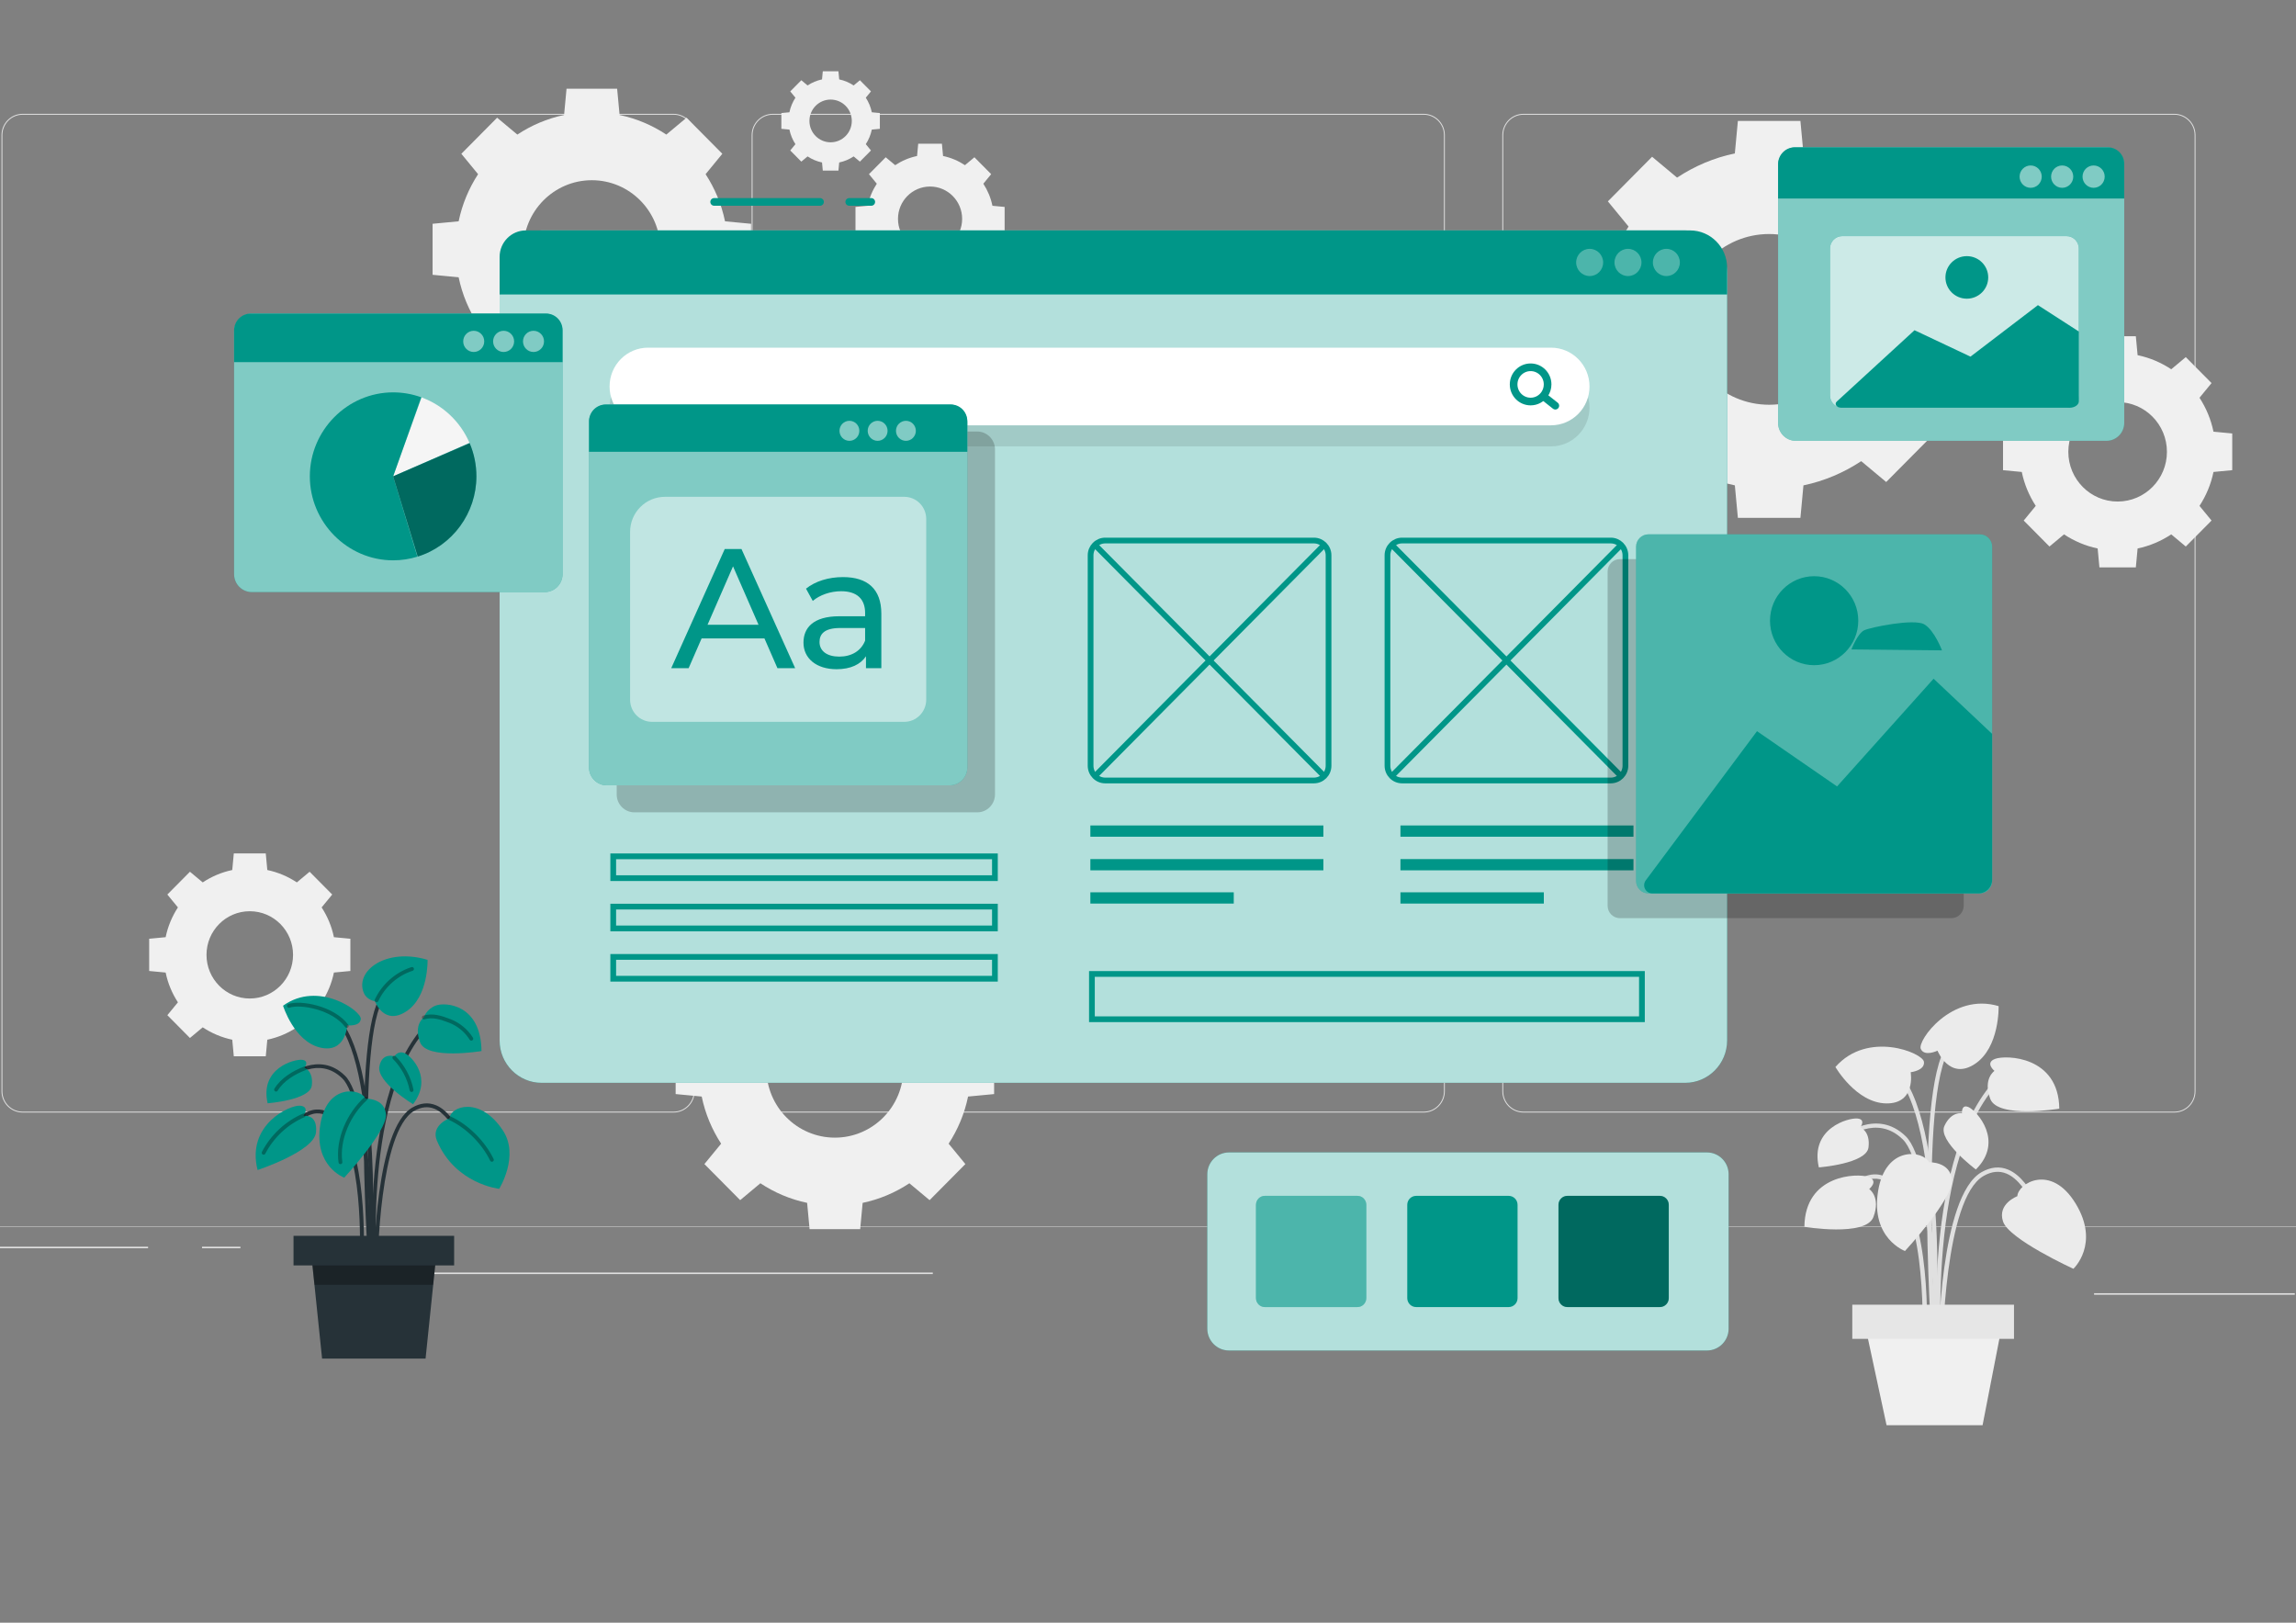 <svg width="300" height="212" viewBox="0 0 300 212" fill="none" xmlns="http://www.w3.org/2000/svg">
<rect x="0" y="0" width="300" height="212" fill="#808080" stroke="none"/>
<g clip-path="url(#clip0_1361_866)">
<path d="M284.112 145.351H199.055C197.535 145.351 196.297 144.103 196.297 142.569V17.652C196.297 16.119 197.535 14.871 199.055 14.871H284.112C285.633 14.871 286.871 16.118 286.871 17.652V142.569C286.871 144.103 285.633 145.351 284.112 145.351ZM199.055 14.99C197.599 14.99 196.415 16.185 196.415 17.653V142.569C196.415 144.038 197.599 145.232 199.055 145.232H284.112C285.569 145.232 286.753 144.038 286.753 142.569V17.652C286.753 16.184 285.568 14.989 284.112 14.989L199.055 14.99Z" fill="#E0E0E0"/>
<path d="M186.026 145.351H100.97C99.449 145.351 98.211 144.103 98.211 142.569V17.652C98.211 16.119 99.448 14.871 100.97 14.871H186.027C187.548 14.871 188.786 16.118 188.786 17.652V142.569C188.785 144.103 187.547 145.351 186.026 145.351ZM100.97 14.99C99.513 14.99 98.329 16.185 98.329 17.653V142.569C98.329 144.038 99.513 145.232 100.97 145.232H186.027C187.483 145.232 188.668 144.038 188.668 142.569V17.652C188.668 16.184 187.483 14.989 186.027 14.989L100.97 14.99Z" fill="#E0E0E0"/>
<path d="M88.011 145.351H2.954C1.433 145.351 0.195 144.103 0.195 142.569V17.652C0.195 16.119 1.432 14.871 2.954 14.871H88.011C89.532 14.871 90.769 16.118 90.769 17.652V142.569C90.77 144.103 89.532 145.351 88.011 145.351ZM2.954 14.99C1.498 14.99 0.313 16.185 0.313 17.653V142.569C0.313 144.038 1.498 145.232 2.954 145.232H88.011C89.467 145.232 90.652 144.038 90.652 142.569V17.652C90.652 16.184 89.467 14.989 88.011 14.989L2.954 14.99Z" fill="#E0E0E0"/>
<path d="M320.004 160.209H-32.938V160.266H320.004V160.209Z" fill="#E0E0E0"/>
<path d="M299.843 168.953H273.617V169.153H299.843V168.953Z" fill="#E0E0E0"/>
<path d="M205.868 171.118H198.984V171.318H205.868V171.118Z" fill="#E0E0E0"/>
<path d="M19.348 162.88H-14.852V163.08H19.348V162.88Z" fill="#E0E0E0"/>
<path d="M31.413 162.88H26.398V163.08H31.413V162.88Z" fill="#E0E0E0"/>
<path d="M121.882 166.252H47.711V166.452H121.882V166.252Z" fill="#E0E0E0"/>
<path d="M252.951 174.72C252.944 174.497 252.2 152.37 248.631 148.87C245.159 145.467 241.174 148.743 241.007 148.884L240.648 148.452C240.694 148.414 245.191 144.712 249.02 148.466C252.75 152.123 253.48 173.782 253.509 174.702L252.951 174.72Z" fill="#E0E0E0"/>
<path d="M253.26 179.07C253.234 178.806 250.821 152.506 260.346 141.483L260.767 141.853C251.4 152.693 253.791 178.753 253.816 179.015L253.26 179.07Z" fill="#E0E0E0"/>
<path d="M252.907 176.289L252.349 176.252C252.369 175.954 254.214 146.353 247.227 139.873L247.604 139.458C254.787 146.12 252.987 175.06 252.907 176.289Z" fill="#E0E0E0"/>
<path d="M253.816 176.271L253.258 176.267C253.265 175.452 253.488 156.273 258.891 153.151C260.092 152.457 261.269 152.341 262.387 152.807C265.655 154.17 267.273 160.033 267.341 160.281L266.802 160.43C266.786 160.371 265.187 154.584 262.173 153.328C261.223 152.932 260.213 153.037 259.169 153.64C254.042 156.602 253.818 176.075 253.816 176.271Z" fill="#E0E0E0"/>
<path d="M251.712 176.285L251.155 176.253C251.163 176.102 251.97 161.098 247.953 155.811C246.98 154.53 245.924 153.92 244.808 153.999C242.176 154.184 239.97 158.067 239.948 158.106L239.461 157.828C239.557 157.658 241.836 153.644 244.768 153.437C246.079 153.343 247.301 154.027 248.396 155.469C252.54 160.921 251.748 175.661 251.712 176.285Z" fill="#E0E0E0"/>
<path d="M252.599 178.326C252.49 176.871 249.974 142.61 254.401 136.574L254.85 136.908C250.545 142.778 253.13 177.929 253.156 178.284L252.599 178.326Z" fill="#E0E0E0"/>
<path d="M263.591 156.281C263.591 156.281 260.935 157.268 261.725 159.598C262.514 161.929 270.913 165.764 270.913 165.764C270.913 165.764 274.43 162.514 271.2 157.228C267.969 151.941 263.663 154.613 263.591 156.281Z" fill="#EBEBEB"/>
<path d="M252.047 151.845C252.047 151.845 254.875 151.726 255.036 154.183C255.196 156.641 248.909 163.439 248.909 163.439C248.909 163.439 244.422 161.804 245.386 155.671C246.349 149.539 251.344 150.333 252.047 151.845Z" fill="#EBEBEB"/>
<path d="M249.651 140.08C249.651 140.08 251.537 139.876 251.385 138.718C251.233 137.56 244.055 134.58 239.82 139.399C239.82 139.399 242.532 144.095 246.452 144.157C250.372 144.218 249.651 140.08 249.651 140.08Z" fill="#EBEBEB"/>
<path d="M253.158 137.268C253.158 137.268 251.451 138.1 250.972 137.036C250.494 135.972 255.022 129.615 261.144 131.447C261.144 131.447 261.306 136.879 258.012 139.021C254.718 141.164 253.158 137.268 253.158 137.268Z" fill="#EBEBEB"/>
<path d="M244.236 155.342C244.236 155.342 245.537 154.283 244.133 153.766C242.728 153.249 235.838 153.396 235.766 160.278C235.766 160.278 243.791 161.623 244.784 159.001C245.778 156.38 244.236 155.342 244.236 155.342Z" fill="#EBEBEB"/>
<path d="M260.601 139.908C260.601 139.908 259.3 138.848 260.704 138.331C262.108 137.814 268.999 137.961 269.071 144.843C269.071 144.843 261.045 146.188 260.052 143.567C259.059 140.945 260.601 139.908 260.601 139.908Z" fill="#EBEBEB"/>
<path d="M256.355 145.451C256.355 145.451 256.24 144.164 257.271 144.669C258.303 145.173 261.895 149.081 258.171 152.789C258.171 152.789 253.159 149.046 254.062 147.096C254.966 145.147 256.355 145.451 256.355 145.451Z" fill="#EBEBEB"/>
<path d="M243.072 147.286C243.072 147.286 243.85 146.258 242.71 146.131C241.571 146.003 236.466 147.377 237.655 152.516C237.655 152.516 243.875 152.045 244.141 149.91C244.408 147.776 243.072 147.286 243.072 147.286Z" fill="#EBEBEB"/>
<path d="M259.047 186.198H246.501L243.164 170.679H262.067L259.047 186.198Z" fill="#F0F0F0"/>
<path d="M263.154 170.454H242.023V174.917H263.154V170.454Z" fill="#E6E6E6"/>
<path d="M252.667 37.208C252.099 34.447 251.014 31.879 249.529 29.598L252.232 26.307L246.454 20.481L243.189 23.205C240.928 21.709 238.381 20.614 235.642 20.042L235.246 15.8H227.074L226.678 20.042C223.939 20.614 221.392 21.709 219.13 23.205L215.866 20.481L210.088 26.307L212.791 29.598C211.306 31.879 210.221 34.446 209.653 37.208L205.445 37.608V45.846L209.653 46.246C210.221 49.008 211.306 51.575 212.791 53.856L210.088 57.147L215.866 62.973L219.13 60.248C221.392 61.745 223.939 62.839 226.678 63.411L227.074 67.654H235.246L235.642 63.412C238.381 62.84 240.928 61.745 243.189 60.248L246.454 62.973L252.232 57.147L249.529 53.856C251.014 51.575 252.099 49.008 252.667 46.247L256.874 45.847V37.608L252.667 37.208ZM242.222 41.727C242.222 47.887 237.269 52.88 231.16 52.88C225.051 52.88 220.098 47.887 220.098 41.727C220.098 35.568 225.051 30.574 231.16 30.574C237.269 30.574 242.222 35.567 242.222 41.727Z" fill="#F0F0F0"/>
<path d="M94.733 28.913C94.274 26.678 93.395 24.601 92.194 22.755L94.381 20.092L89.706 15.378L87.064 17.582C85.234 16.372 83.173 15.486 80.957 15.023L80.636 11.59H74.025L73.704 15.023C71.488 15.486 69.427 16.372 67.597 17.582L64.955 15.378L60.28 20.092L62.467 22.755C61.266 24.601 60.388 26.678 59.928 28.913L56.523 29.236V35.902L59.928 36.226C60.388 38.46 61.266 40.537 62.467 42.383L60.28 45.046L64.955 49.76L67.597 47.555C69.427 48.767 71.488 49.652 73.704 50.115L74.025 53.548H80.636L80.957 50.116C83.173 49.653 85.234 48.767 87.064 47.556L89.706 49.761L94.381 45.047L92.194 42.383C93.395 40.538 94.274 38.46 94.733 36.226L98.137 35.903V29.237L94.733 28.913ZM86.281 32.569C86.281 37.553 82.274 41.594 77.331 41.594C72.387 41.594 68.38 37.553 68.38 32.569C68.38 27.585 72.387 23.545 77.331 23.545C82.274 23.545 86.281 27.585 86.281 32.569Z" fill="#F0F0F0"/>
<path d="M126.49 135.948C126.031 133.713 125.152 131.636 123.951 129.79L126.138 127.127L121.463 122.413L118.821 124.618C116.991 123.407 114.931 122.521 112.715 122.058L112.394 118.625H105.782L105.461 122.058C103.245 122.521 101.184 123.407 99.355 124.618L96.713 122.413L92.038 127.127L94.225 129.79C93.024 131.635 92.146 133.713 91.686 135.948L88.281 136.271V142.937L91.686 143.261C92.146 145.495 93.024 147.572 94.225 149.418L92.038 152.081L96.713 156.795L99.355 154.59C101.185 155.802 103.245 156.687 105.461 157.151L105.782 160.583H112.394L112.715 157.151C114.931 156.688 116.991 155.802 118.821 154.591L121.463 156.796L126.138 152.082L123.951 149.419C125.153 147.573 126.031 145.496 126.49 143.261L129.894 142.938V136.272L126.49 135.948ZM118.038 139.605C118.038 144.589 114.031 148.629 109.088 148.629C104.144 148.629 100.137 144.589 100.137 139.605C100.137 134.621 104.145 130.58 109.088 130.58C114.031 130.58 118.038 134.621 118.038 139.605Z" fill="#F0F0F0"/>
<path d="M129.673 26.884C129.458 25.837 129.047 24.865 128.484 24.001L129.508 22.754L127.319 20.547L126.082 21.579C125.225 21.012 124.26 20.597 123.222 20.381L123.072 18.773H119.976L119.826 20.381C118.788 20.597 117.823 21.012 116.966 21.579L115.729 20.547L113.54 22.754L114.564 24.001C114.002 24.865 113.591 25.837 113.376 26.884L111.781 27.035V30.157L113.376 30.308C113.591 31.355 114.002 32.327 114.564 33.191L113.54 34.438L115.729 36.645L116.966 35.613C117.823 36.18 118.788 36.595 119.826 36.812L119.976 38.419H123.072L123.222 36.812C124.26 36.595 125.225 36.18 126.082 35.613L127.319 36.645L129.508 34.438L128.484 33.191C129.047 32.327 129.458 31.354 129.673 30.308L131.267 30.156V27.035L129.673 26.884ZM125.715 28.596C125.715 30.93 123.839 32.822 121.524 32.822C119.209 32.822 117.333 30.93 117.333 28.596C117.333 26.262 119.209 24.37 121.524 24.37C123.839 24.37 125.715 26.262 125.715 28.596Z" fill="#F0F0F0"/>
<path d="M113.913 14.668C113.77 13.977 113.499 13.335 113.127 12.764L113.803 11.94L112.357 10.482L111.54 11.164C110.974 10.79 110.337 10.515 109.651 10.372L109.552 9.311H107.507L107.408 10.372C106.722 10.516 106.085 10.79 105.519 11.164L104.702 10.482L103.256 11.94L103.932 12.764C103.561 13.335 103.289 13.977 103.147 14.668L102.094 14.768V16.83L103.147 16.93C103.289 17.622 103.561 18.264 103.932 18.835L103.256 19.658L104.702 21.116L105.519 20.435C106.085 20.809 106.722 21.083 107.408 21.227L107.507 22.288H109.552L109.651 21.227C110.337 21.084 110.974 20.81 111.54 20.435L112.357 21.117L113.803 19.659L113.127 18.835C113.498 18.264 113.77 17.622 113.913 16.931L114.965 16.831V14.769L113.913 14.668ZM111.298 15.8C111.298 17.341 110.059 18.591 108.53 18.591C107.001 18.591 105.762 17.341 105.762 15.8C105.762 14.258 107.001 13.008 108.53 13.008C110.059 13.008 111.298 14.258 111.298 15.8Z" fill="#F0F0F0"/>
<path d="M43.63 122.441C43.34 121.029 42.785 119.716 42.026 118.55L43.408 116.868L40.455 113.89L38.786 115.283C37.63 114.518 36.328 113.958 34.928 113.666L34.726 111.497H30.549L30.346 113.666C28.946 113.958 27.644 114.518 26.488 115.283L24.819 113.89L21.866 116.868L23.247 118.55C22.488 119.716 21.934 121.029 21.643 122.44L19.492 122.645V126.856L21.643 127.06C21.934 128.472 22.488 129.784 23.247 130.95L21.866 132.632L24.819 135.61L26.488 134.217C27.644 134.982 28.946 135.542 30.346 135.835L30.549 138.003H34.726L34.928 135.835C36.328 135.542 37.63 134.982 38.786 134.217L40.455 135.61L43.408 132.632L42.026 130.95C42.785 129.784 43.34 128.472 43.63 127.06L45.781 126.856V122.645L43.63 122.441ZM38.291 124.75C38.291 127.899 35.759 130.452 32.636 130.452C29.513 130.452 26.982 127.899 26.982 124.75C26.982 121.602 29.513 119.049 32.636 119.049C35.759 119.049 38.291 121.602 38.291 124.75Z" fill="#F0F0F0"/>
<path d="M289.218 56.397C288.888 54.789 288.256 53.294 287.391 51.965L288.965 50.048L285.6 46.656L283.699 48.243C282.382 47.372 280.899 46.734 279.304 46.401L279.073 43.93H274.315L274.083 46.401C272.489 46.734 271.005 47.372 269.689 48.243L267.787 46.656L264.423 50.048L265.996 51.965C265.132 53.294 264.5 54.789 264.169 56.397L261.719 56.63V61.427L264.169 61.66C264.5 63.268 265.132 64.763 265.996 66.091L264.423 68.008L267.787 71.401L269.689 69.814C271.005 70.685 272.489 71.323 274.083 71.656L274.315 74.127H279.073L279.304 71.657C280.899 71.324 282.382 70.686 283.699 69.814L285.6 71.401L288.965 68.008L287.391 66.092C288.256 64.764 288.888 63.269 289.218 61.66L291.668 61.427V56.63L289.218 56.397ZM283.136 59.029C283.136 62.615 280.252 65.524 276.694 65.524C273.137 65.524 270.252 62.615 270.252 59.029C270.252 55.441 273.137 52.533 276.694 52.533C280.252 52.533 283.136 55.441 283.136 59.029Z" fill="#F0F0F0"/>
<path d="M223.037 176.437H160.578C159.016 176.437 157.75 175.16 157.75 173.586V153.414C157.75 151.839 159.016 150.563 160.578 150.563H223.037C224.599 150.563 225.865 151.839 225.865 153.414V173.586C225.865 175.16 224.599 176.437 223.037 176.437Z" fill="#009688"/>
<path opacity="0.7" d="M223.037 176.437H160.578C159.016 176.437 157.75 175.16 157.75 173.586V153.414C157.75 151.839 159.016 150.563 160.578 150.563H223.037C224.599 150.563 225.865 151.839 225.865 153.414V173.586C225.865 175.16 224.599 176.437 223.037 176.437Z" fill="white"/>
<path d="M177.36 170.765H165.272C164.63 170.765 164.109 170.241 164.109 169.593V157.406C164.109 156.758 164.63 156.234 165.272 156.234H177.36C178.002 156.234 178.522 156.758 178.522 157.406V169.593C178.522 170.241 178.001 170.765 177.36 170.765Z" fill="#009688"/>
<path opacity="0.3" d="M177.36 170.765H165.272C164.63 170.765 164.109 170.241 164.109 169.593V157.406C164.109 156.758 164.63 156.234 165.272 156.234H177.36C178.002 156.234 178.522 156.758 178.522 157.406V169.593C178.522 170.241 178.001 170.765 177.36 170.765Z" fill="white"/>
<path d="M197.125 170.765H185.037C184.395 170.765 183.875 170.241 183.875 169.593V157.406C183.875 156.758 184.395 156.234 185.037 156.234H197.125C197.767 156.234 198.288 156.758 198.288 157.406V169.593C198.288 170.241 197.767 170.765 197.125 170.765Z" fill="#009688"/>
<path d="M216.883 170.765H204.795C204.153 170.765 203.633 170.241 203.633 169.593V157.406C203.633 156.758 204.153 156.234 204.795 156.234H216.883C217.525 156.234 218.046 156.758 218.046 157.406V169.593C218.045 170.241 217.525 170.765 216.883 170.765Z" fill="#009688"/>
<path opacity="0.3" d="M216.883 170.765H204.795C204.153 170.765 203.633 170.241 203.633 169.593V157.406C203.633 156.758 204.153 156.234 204.795 156.234H216.883C217.525 156.234 218.046 156.758 218.046 157.406V169.593C218.045 170.241 217.525 170.765 216.883 170.765Z" fill="black"/>
<path d="M220.176 141.467H70.774C67.74 141.467 65.281 138.987 65.281 135.929V35.642C65.281 32.583 67.74 30.104 70.774 30.104H220.176C223.21 30.104 225.669 32.584 225.669 35.642V135.929C225.669 138.987 223.21 141.467 220.176 141.467Z" fill="#009688"/>
<path opacity="0.7" d="M220.176 141.467H70.774C67.74 141.467 65.281 138.987 65.281 135.929V35.642C65.281 32.583 67.74 30.104 70.774 30.104H220.176C223.21 30.104 225.669 32.584 225.669 35.642V135.929C225.669 138.987 223.21 141.467 220.176 141.467Z" fill="white"/>
<path d="M225.669 38.471H65.281V33.562C65.281 31.652 66.817 30.104 68.711 30.104H220.828C223.502 30.104 225.669 32.29 225.669 34.986L225.669 38.471Z" fill="#009688"/>
<path opacity="0.3" d="M219.495 34.288C219.495 35.269 218.706 36.066 217.732 36.066C216.758 36.066 215.969 35.27 215.969 34.288C215.969 33.306 216.758 32.51 217.732 32.51C218.706 32.51 219.495 33.306 219.495 34.288Z" fill="white"/>
<path opacity="0.3" d="M214.479 34.288C214.479 35.269 213.69 36.066 212.716 36.066C211.743 36.066 210.953 35.27 210.953 34.288C210.953 33.306 211.742 32.51 212.716 32.51C213.69 32.51 214.479 33.306 214.479 34.288Z" fill="white"/>
<path opacity="0.3" d="M207.709 36.066C208.682 36.066 209.472 35.27 209.472 34.288C209.472 33.306 208.682 32.51 207.709 32.51C206.735 32.51 205.945 33.306 205.945 34.288C205.945 35.27 206.735 36.066 207.709 36.066Z" fill="white"/>
<path d="M93.312 26.38C97.924 26.38 102.537 26.38 107.148 26.38" stroke="#009688" stroke-miterlimit="10" stroke-linecap="round" stroke-linejoin="round"/>
<path d="M110.961 26.38C111.921 26.38 112.882 26.38 113.842 26.38" stroke="#009688" stroke-miterlimit="10" stroke-linecap="round" stroke-linejoin="round"/>
<path opacity="0.1" d="M202.658 48.175H84.679C81.901 48.175 79.648 50.446 79.648 53.247C79.648 56.048 81.901 58.319 84.679 58.319H202.658C205.437 58.319 207.689 56.048 207.689 53.247C207.689 50.446 205.436 48.175 202.658 48.175Z" fill="black"/>
<path d="M202.658 55.565H84.679C81.901 55.565 79.648 53.294 79.648 50.493C79.648 47.691 81.901 45.421 84.679 45.421H202.658C205.437 45.421 207.689 47.691 207.689 50.493C207.689 53.294 205.436 55.565 202.658 55.565Z" fill="white"/>
<path d="M202.213 50.221C202.213 50.69 202.07 51.126 201.826 51.486C201.426 52.074 200.754 52.46 199.993 52.46C198.767 52.46 197.773 51.458 197.773 50.222C197.773 48.986 198.767 47.984 199.993 47.984C201.219 47.984 202.213 48.986 202.213 50.221Z" stroke="#009688" stroke-miterlimit="10"/>
<path d="M203.222 53.003L201.711 51.809" stroke="#009688" stroke-miterlimit="10" stroke-linecap="round" stroke-linejoin="round"/>
<path d="M171.678 101.967H144.412C143.356 101.967 142.5 101.104 142.5 100.039V72.548C142.5 71.483 143.356 70.619 144.412 70.619H171.678C172.734 70.619 173.59 71.483 173.59 72.548V100.039C173.59 101.104 172.734 101.967 171.678 101.967Z" stroke="#009688" stroke-width="0.75" stroke-miterlimit="10"/>
<path d="M143.023 101.438L173.023 71.191" stroke="#009688" stroke-width="0.75" stroke-miterlimit="10"/>
<path d="M143.023 71.147L173.023 101.394" stroke="#009688" stroke-width="0.75" stroke-miterlimit="10"/>
<path d="M210.467 101.967H183.202C182.146 101.967 181.289 101.104 181.289 100.039V72.548C181.289 71.483 182.146 70.619 183.202 70.619H210.467C211.524 70.619 212.38 71.483 212.38 72.548V100.039C212.38 101.104 211.524 101.967 210.467 101.967Z" stroke="#009688" stroke-width="0.75" stroke-miterlimit="10"/>
<path d="M181.812 101.438L211.812 71.191" stroke="#009688" stroke-width="0.75" stroke-miterlimit="10"/>
<path d="M181.812 71.147L211.812 101.394" stroke="#009688" stroke-width="0.75" stroke-miterlimit="10"/>
<path d="M172.916 107.845H142.469V109.315H172.916V107.845Z" fill="#009688"/>
<path d="M172.916 112.237H142.469V113.706H172.916V112.237Z" fill="#009688"/>
<path d="M161.205 116.578H142.469V118.048H161.205V116.578Z" fill="#009688"/>
<path d="M213.432 107.845H182.984V109.315H213.432V107.845Z" fill="#009688"/>
<path d="M213.432 112.237H182.984V113.706H213.432V112.237Z" fill="#009688"/>
<path d="M201.72 116.578H182.984V118.048H201.72V116.578Z" fill="#009688"/>
<path opacity="0.2" d="M127.684 106.131H82.901C81.618 106.131 80.578 105.083 80.578 103.789V58.719C80.578 57.426 81.618 56.377 82.901 56.377H127.684C128.967 56.377 130.007 57.426 130.007 58.719V103.789C130.007 105.083 128.967 106.131 127.684 106.131Z" fill="black"/>
<path d="M124.067 102.602H79.284C78.001 102.602 76.961 101.554 76.961 100.26V55.19C76.961 53.897 78.001 52.848 79.284 52.848H124.067C125.35 52.848 126.39 53.897 126.39 55.19V100.26C126.39 101.554 125.35 102.602 124.067 102.602Z" fill="#009688"/>
<path opacity="0.5" d="M124.067 102.602H79.284C78.001 102.602 76.961 101.554 76.961 100.26V55.19C76.961 53.897 78.001 52.848 79.284 52.848H124.067C125.35 52.848 126.39 53.897 126.39 55.19V100.26C126.39 101.554 125.35 102.602 124.067 102.602Z" fill="white"/>
<path d="M126.39 59.028H76.961V55.044C76.961 53.831 77.936 52.848 79.138 52.848H124.25C125.432 52.848 126.39 53.814 126.39 55.005V59.028Z" fill="#009688"/>
<path opacity="0.5" d="M119.667 56.285C119.667 57.008 119.086 57.594 118.369 57.594C117.651 57.594 117.07 57.008 117.07 56.285C117.07 55.562 117.651 54.976 118.369 54.976C119.086 54.976 119.667 55.562 119.667 56.285Z" fill="white"/>
<path opacity="0.5" d="M115.972 56.285C115.972 57.008 115.391 57.594 114.673 57.594C113.957 57.594 113.375 57.008 113.375 56.285C113.375 55.562 113.956 54.976 114.673 54.976C115.391 54.976 115.972 55.562 115.972 56.285Z" fill="white"/>
<path opacity="0.5" d="M112.284 56.285C112.284 57.008 111.703 57.594 110.985 57.594C110.269 57.594 109.688 57.008 109.688 56.285C109.688 55.562 110.269 54.976 110.985 54.976C111.703 54.976 112.284 55.562 112.284 56.285Z" fill="white"/>
<path opacity="0.5" d="M118.153 94.306H85.197C83.612 94.306 82.328 93.011 82.328 91.414V69.495C82.328 66.961 84.365 64.907 86.879 64.907H118.153C119.738 64.907 121.022 66.202 121.022 67.8V91.414C121.021 93.011 119.737 94.306 118.153 94.306Z" fill="white"/>
<path d="M99.884 83.406H91.675L89.976 87.299H87.703L94.698 71.725H96.882L103.899 87.299H101.583L99.884 83.406ZM99.112 81.625L95.779 73.994L92.448 81.625H99.112Z" fill="#009688"/>
<path d="M115.157 80.178V87.297H113.149V85.74C112.443 86.808 111.141 87.431 109.309 87.431C106.661 87.431 104.984 86.007 104.984 83.96C104.984 82.069 106.198 80.511 109.684 80.511H113.038V80.089C113.038 78.287 112.001 77.241 109.905 77.241C108.515 77.241 107.102 77.731 106.198 78.509L105.315 76.907C106.528 75.929 108.271 75.395 110.147 75.395C113.347 75.395 115.157 76.952 115.157 80.178ZM113.038 83.693V82.047H109.773C107.676 82.047 107.081 82.87 107.081 83.871C107.081 85.05 108.052 85.785 109.662 85.785C111.251 85.785 112.509 85.05 113.038 83.693Z" fill="#009688"/>
<path d="M214.538 127.243H142.672V133.16H214.538V127.243Z" stroke="#009688" stroke-width="0.75" stroke-miterlimit="10"/>
<path d="M129.998 111.878H80.125V114.727H129.998V111.878Z" stroke="#009688" stroke-width="0.75" stroke-miterlimit="10"/>
<path d="M129.998 118.446H80.125V121.295H129.998V118.446Z" stroke="#009688" stroke-width="0.75" stroke-miterlimit="10"/>
<path d="M129.998 125.017H80.125V127.867H129.998V125.017Z" stroke="#009688" stroke-width="0.75" stroke-miterlimit="10"/>
<path d="M71.18 77.354H32.909C31.626 77.354 30.586 76.305 30.586 75.012V43.309C30.586 42.015 31.626 40.967 32.909 40.967H71.181C72.464 40.967 73.504 42.015 73.504 43.309V75.012C73.504 76.305 72.463 77.354 71.18 77.354Z" fill="#009688"/>
<path opacity="0.5" d="M71.18 77.354H32.909C31.626 77.354 30.586 76.305 30.586 75.012V43.309C30.586 42.015 31.626 40.967 32.909 40.967H71.181C72.464 40.967 73.504 42.015 73.504 43.309V75.012C73.504 76.305 72.463 77.354 71.18 77.354Z" fill="white"/>
<path d="M73.504 47.312H30.586V43.162C30.586 41.95 31.561 40.967 32.763 40.967H71.365C72.546 40.967 73.504 41.932 73.504 43.123L73.504 47.312Z" fill="#009688"/>
<path opacity="0.5" d="M71.083 44.601C71.083 45.366 70.468 45.986 69.71 45.986C68.951 45.986 68.336 45.366 68.336 44.601C68.336 43.837 68.951 43.216 69.71 43.216C70.468 43.216 71.083 43.836 71.083 44.601Z" fill="white"/>
<path opacity="0.5" d="M67.177 44.601C67.177 45.366 66.562 45.986 65.803 45.986C65.045 45.986 64.43 45.366 64.43 44.601C64.43 43.837 65.045 43.216 65.803 43.216C66.562 43.216 67.177 43.836 67.177 44.601Z" fill="white"/>
<path opacity="0.5" d="M63.271 44.601C63.271 45.366 62.656 45.986 61.897 45.986C61.139 45.986 60.523 45.366 60.523 44.601C60.523 43.837 61.139 43.216 61.897 43.216C62.656 43.216 63.271 43.836 63.271 44.601Z" fill="white"/>
<path d="M51.367 62.232L55.089 51.922C56.476 52.43 57.745 53.218 58.82 54.237C59.896 55.257 60.754 56.486 61.343 57.849L51.367 62.232Z" fill="#F5F5F5"/>
<path d="M51.366 62.233L54.538 72.728C53.51 73.044 52.441 73.205 51.366 73.205C45.396 73.205 40.484 68.251 40.484 62.233C40.484 56.214 45.397 51.261 51.366 51.261C52.618 51.261 53.861 51.479 55.04 51.905L51.366 62.233Z" fill="#009688"/>
<path d="M51.367 62.232L61.364 57.898C61.948 59.267 62.249 60.742 62.249 62.232C62.249 67.03 59.127 71.298 54.58 72.715L51.367 62.232Z" fill="#009688"/>
<path opacity="0.3" d="M51.367 62.232L61.364 57.898C61.948 59.267 62.249 60.742 62.249 62.232C62.249 67.03 59.127 71.298 54.58 72.715L51.367 62.232Z" fill="black"/>
<path d="M275.234 57.593H234.651C233.368 57.593 232.328 56.544 232.328 55.251V21.588C232.328 20.295 233.368 19.246 234.651 19.246H275.234C276.517 19.246 277.557 20.295 277.557 21.588V55.251C277.557 56.544 276.517 57.593 275.234 57.593Z" fill="#009688"/>
<path opacity="0.5" d="M275.234 57.593H234.651C233.368 57.593 232.328 56.544 232.328 55.251V21.588C232.328 20.295 233.368 19.246 234.651 19.246H275.234C276.517 19.246 277.557 20.295 277.557 21.588V55.251C277.557 56.544 276.517 57.593 275.234 57.593Z" fill="white"/>
<path d="M277.557 25.933H232.328V21.442C232.328 20.229 233.303 19.246 234.506 19.246H275.418C276.599 19.246 277.557 20.212 277.557 21.403V25.933H277.557Z" fill="#009688"/>
<path opacity="0.5" d="M275.004 23.078C275.004 23.884 274.356 24.537 273.557 24.537C272.757 24.537 272.109 23.884 272.109 23.078C272.109 22.271 272.757 21.618 273.557 21.618C274.356 21.618 275.004 22.271 275.004 23.078Z" fill="white"/>
<path opacity="0.5" d="M270.895 23.078C270.895 23.884 270.247 24.537 269.448 24.537C268.648 24.537 268 23.884 268 23.078C268 22.271 268.648 21.618 269.448 21.618C270.247 21.618 270.895 22.271 270.895 23.078Z" fill="white"/>
<path opacity="0.5" d="M266.778 23.078C266.778 23.884 266.13 24.537 265.33 24.537C264.531 24.537 263.883 23.884 263.883 23.078C263.883 22.271 264.531 21.618 265.33 21.618C266.129 21.618 266.778 22.271 266.778 23.078Z" fill="white"/>
<path d="M270.012 53.275H240.72C239.83 53.275 239.109 52.548 239.109 51.651V32.471C239.109 31.575 239.83 30.848 240.72 30.848H270.012C270.902 30.848 271.623 31.575 271.623 32.471V51.651C271.623 52.548 270.902 53.275 270.012 53.275Z" fill="#009688"/>
<path opacity="0.8" d="M270.012 53.275H240.72C239.83 53.275 239.109 52.548 239.109 51.651V32.471C239.109 31.575 239.83 30.848 240.72 30.848H270.012C270.902 30.848 271.623 31.575 271.623 32.471V51.651C271.623 52.548 270.902 53.275 270.012 53.275Z" fill="white"/>
<path d="M240.001 52.457L250.155 43.142L257.465 46.593L266.28 39.866L271.624 43.31V52.428C271.624 52.895 271.074 53.274 270.396 53.274H240.593C239.983 53.274 239.635 52.793 240.001 52.457Z" fill="#009688"/>
<path d="M259.785 36.244C259.785 37.779 258.534 39.023 256.99 39.023C255.447 39.023 254.195 37.779 254.195 36.244C254.195 34.709 255.447 33.464 256.99 33.464C258.534 33.464 259.785 34.708 259.785 36.244Z" fill="#009688"/>
<path d="M48.576 163.89C48.57 163.692 47.908 144.011 44.733 140.898C41.645 137.872 38.101 140.786 37.951 140.911L37.633 140.526C37.673 140.492 41.673 137.2 45.079 140.539C48.397 143.792 49.047 163.056 49.072 163.875L48.576 163.89Z" fill="#263238"/>
<path d="M48.853 167.759C48.83 167.524 46.683 144.132 55.156 134.328L55.53 134.657C47.198 144.299 49.325 167.478 49.347 167.711L48.853 167.759Z" fill="#263238"/>
<path d="M48.537 165.284L48.041 165.251C48.059 164.986 49.699 138.658 43.484 132.894L43.821 132.526C50.21 138.45 48.608 164.191 48.537 165.284Z" fill="#263238"/>
<path d="M49.349 165.271L48.852 165.267C48.858 164.542 49.057 147.483 53.862 144.706C54.931 144.088 55.977 143.986 56.972 144.4C59.878 145.613 61.318 150.827 61.378 151.048L60.899 151.181C60.885 151.128 59.463 145.981 56.781 144.863C55.936 144.512 55.037 144.604 54.109 145.141C49.549 147.776 49.35 165.096 49.349 165.271Z" fill="#263238"/>
<path d="M47.475 165.282L46.979 165.254C46.986 165.119 47.704 151.773 44.132 147.071C43.266 145.932 42.326 145.389 41.334 145.459C38.993 145.624 37.03 149.077 37.011 149.112L36.578 148.865C36.663 148.714 38.691 145.143 41.298 144.959C42.465 144.875 43.552 145.484 44.526 146.766C48.211 151.616 47.507 164.727 47.475 165.282Z" fill="#263238"/>
<path d="M48.252 167.098C48.155 165.803 45.917 135.33 49.854 129.96L50.254 130.258C46.425 135.479 48.724 166.744 48.748 167.059L48.252 167.098Z" fill="#263238"/>
<path d="M58.751 146.082C58.751 146.082 56.238 147.018 57.091 149.032C59.495 154.709 65.224 155.314 65.224 155.314C65.224 155.314 67.912 151.023 65.709 147.69C62.671 143.095 58.815 144.598 58.751 146.082Z" fill="#009688"/>
<path d="M47.772 143.542C47.772 143.542 50.287 143.436 50.43 145.621C50.573 147.807 44.981 153.855 44.981 153.855C44.981 153.855 40.99 152.4 41.847 146.945C42.704 141.491 47.147 142.197 47.772 143.542Z" fill="#009688"/>
<path d="M48.988 130.804C48.988 130.804 47.931 130.673 47.534 129.714C46.349 126.855 50.422 123.771 55.867 125.4C55.867 125.4 56.011 130.232 53.081 132.138C50.151 134.043 48.988 130.804 48.988 130.804Z" fill="#009688"/>
<path d="M39.655 145.787C39.655 145.787 40.532 144.575 39.207 144.457C37.883 144.338 32.149 146.929 33.657 152.859C33.657 152.859 41.032 150.433 41.287 147.951C41.543 145.468 39.655 145.787 39.655 145.787Z" fill="#009688"/>
<path d="M55.379 132.926C55.379 132.926 55.71 131.826 56.959 131.366C58.208 130.907 62.848 131.195 62.912 137.316C62.912 137.316 55.774 138.512 54.891 136.181C54.007 133.849 55.379 132.926 55.379 132.926Z" fill="#009688"/>
<path d="M51.529 138.011C51.529 138.011 52.009 137.172 52.926 137.621C53.843 138.069 56.547 140.875 53.969 144.261C53.969 144.261 49.178 141.357 49.57 139.318C49.93 137.439 51.529 138.011 51.529 138.011Z" fill="#009688"/>
<path d="M39.789 139.489C39.789 139.489 40.481 138.575 39.468 138.462C38.454 138.348 33.914 139.571 34.971 144.141C34.971 144.141 40.503 143.722 40.74 141.823C40.978 139.924 39.789 139.489 39.789 139.489Z" fill="#009688"/>
<path d="M55.606 177.496H42.084L40.625 163.389H57.064L55.606 177.496Z" fill="#263238"/>
<path d="M59.339 161.457H38.352V165.322H59.339V161.457Z" fill="#263238"/>
<path opacity="0.3" d="M44.483 151.841C44.069 148.868 45.561 145.559 47.769 143.544" stroke="black" stroke-width="0.5" stroke-miterlimit="10" stroke-linecap="round" stroke-linejoin="round"/>
<path opacity="0.3" d="M51.523 138.178C52.667 139.324 53.463 140.818 53.778 142.413" stroke="black" stroke-width="0.5" stroke-miterlimit="10" stroke-linecap="round" stroke-linejoin="round"/>
<path opacity="0.3" d="M58.75 146.081C61.031 147.103 63.178 149.264 64.271 151.527" stroke="black" stroke-width="0.5" stroke-miterlimit="10" stroke-linecap="round" stroke-linejoin="round"/>
<path opacity="0.3" d="M55.383 132.924C56.565 132.583 57.631 132.948 58.78 133.389C59.928 133.831 60.928 134.657 61.584 135.705" stroke="black" stroke-width="0.5" stroke-miterlimit="10" stroke-linecap="round" stroke-linejoin="round"/>
<path d="M45.372 133.957C45.372 133.957 47.047 134.159 47.144 133.125C47.241 132.09 41.607 128.066 36.984 131.393C36.984 131.393 38.407 136.009 41.793 136.849C45.18 137.689 45.372 133.957 45.372 133.957Z" fill="#009688"/>
<path opacity="0.3" d="M45.307 134.039C43.546 131.652 39.222 130.877 37.75 131.415" stroke="black" stroke-width="0.5" stroke-miterlimit="10" stroke-linecap="round" stroke-linejoin="round"/>
<path opacity="0.3" d="M39.841 139.573C38.404 140.111 36.868 141.04 36.07 142.361" stroke="black" stroke-width="0.5" stroke-miterlimit="10" stroke-linecap="round" stroke-linejoin="round"/>
<path opacity="0.3" d="M34.445 150.608C35.569 148.435 37.458 146.675 39.694 145.717" stroke="black" stroke-width="0.5" stroke-miterlimit="10" stroke-linecap="round" stroke-linejoin="round"/>
<path opacity="0.3" d="M49.203 130.689C50.1 128.758 51.822 127.235 53.837 126.591" stroke="black" stroke-width="0.5" stroke-miterlimit="10" stroke-linecap="round" stroke-linejoin="round"/>
<path opacity="0.3" d="M40.82 165.32L41.082 167.853H56.598L56.86 165.317L40.82 165.32Z" fill="black"/>
<path opacity="0.2" d="M254.971 119.956H211.665C210.776 119.956 210.055 119.229 210.055 118.332V74.668C210.055 73.772 210.776 73.045 211.665 73.045H254.971C255.861 73.045 256.582 73.772 256.582 74.668V118.332C256.582 119.229 255.861 119.956 254.971 119.956Z" fill="black"/>
<path d="M258.69 116.721H215.384C214.494 116.721 213.773 115.994 213.773 115.097V71.433C213.773 70.536 214.494 69.809 215.384 69.809H258.69C259.58 69.809 260.3 70.536 260.3 71.433V115.097C260.3 115.994 259.58 116.721 258.69 116.721Z" fill="#009688"/>
<path opacity="0.3" d="M258.69 116.721H215.384C214.494 116.721 213.773 115.994 213.773 115.097V71.433C213.773 70.536 214.494 69.809 215.384 69.809H258.69C259.58 69.809 260.3 70.536 260.3 71.433V115.097C260.3 115.994 259.58 116.721 258.69 116.721Z" fill="white"/>
<path d="M215.043 115.01L229.573 95.526L240.034 102.745L252.648 88.673L260.294 95.877V114.949C260.294 115.927 259.508 116.72 258.538 116.72H215.89C215.016 116.72 214.518 115.714 215.043 115.01Z" fill="#009688"/>
<path d="M242.806 81.092C242.806 84.303 240.224 86.906 237.04 86.906C233.855 86.906 231.273 84.303 231.273 81.092C231.273 77.881 233.855 75.279 237.04 75.279C240.224 75.279 242.806 77.882 242.806 81.092Z" fill="#009688"/>
<path d="M241.914 84.844C241.914 84.844 242.717 82.742 243.587 82.342C244.456 81.943 250.092 80.791 251.425 81.567C252.757 82.342 253.744 84.967 253.744 84.967L241.914 84.844Z" fill="#009688"/>
</g>
<defs>
<clipPath id="clip0_1361_866">
<rect width="300" height="212" fill="white"/>
</clipPath>
</defs>
</svg>
